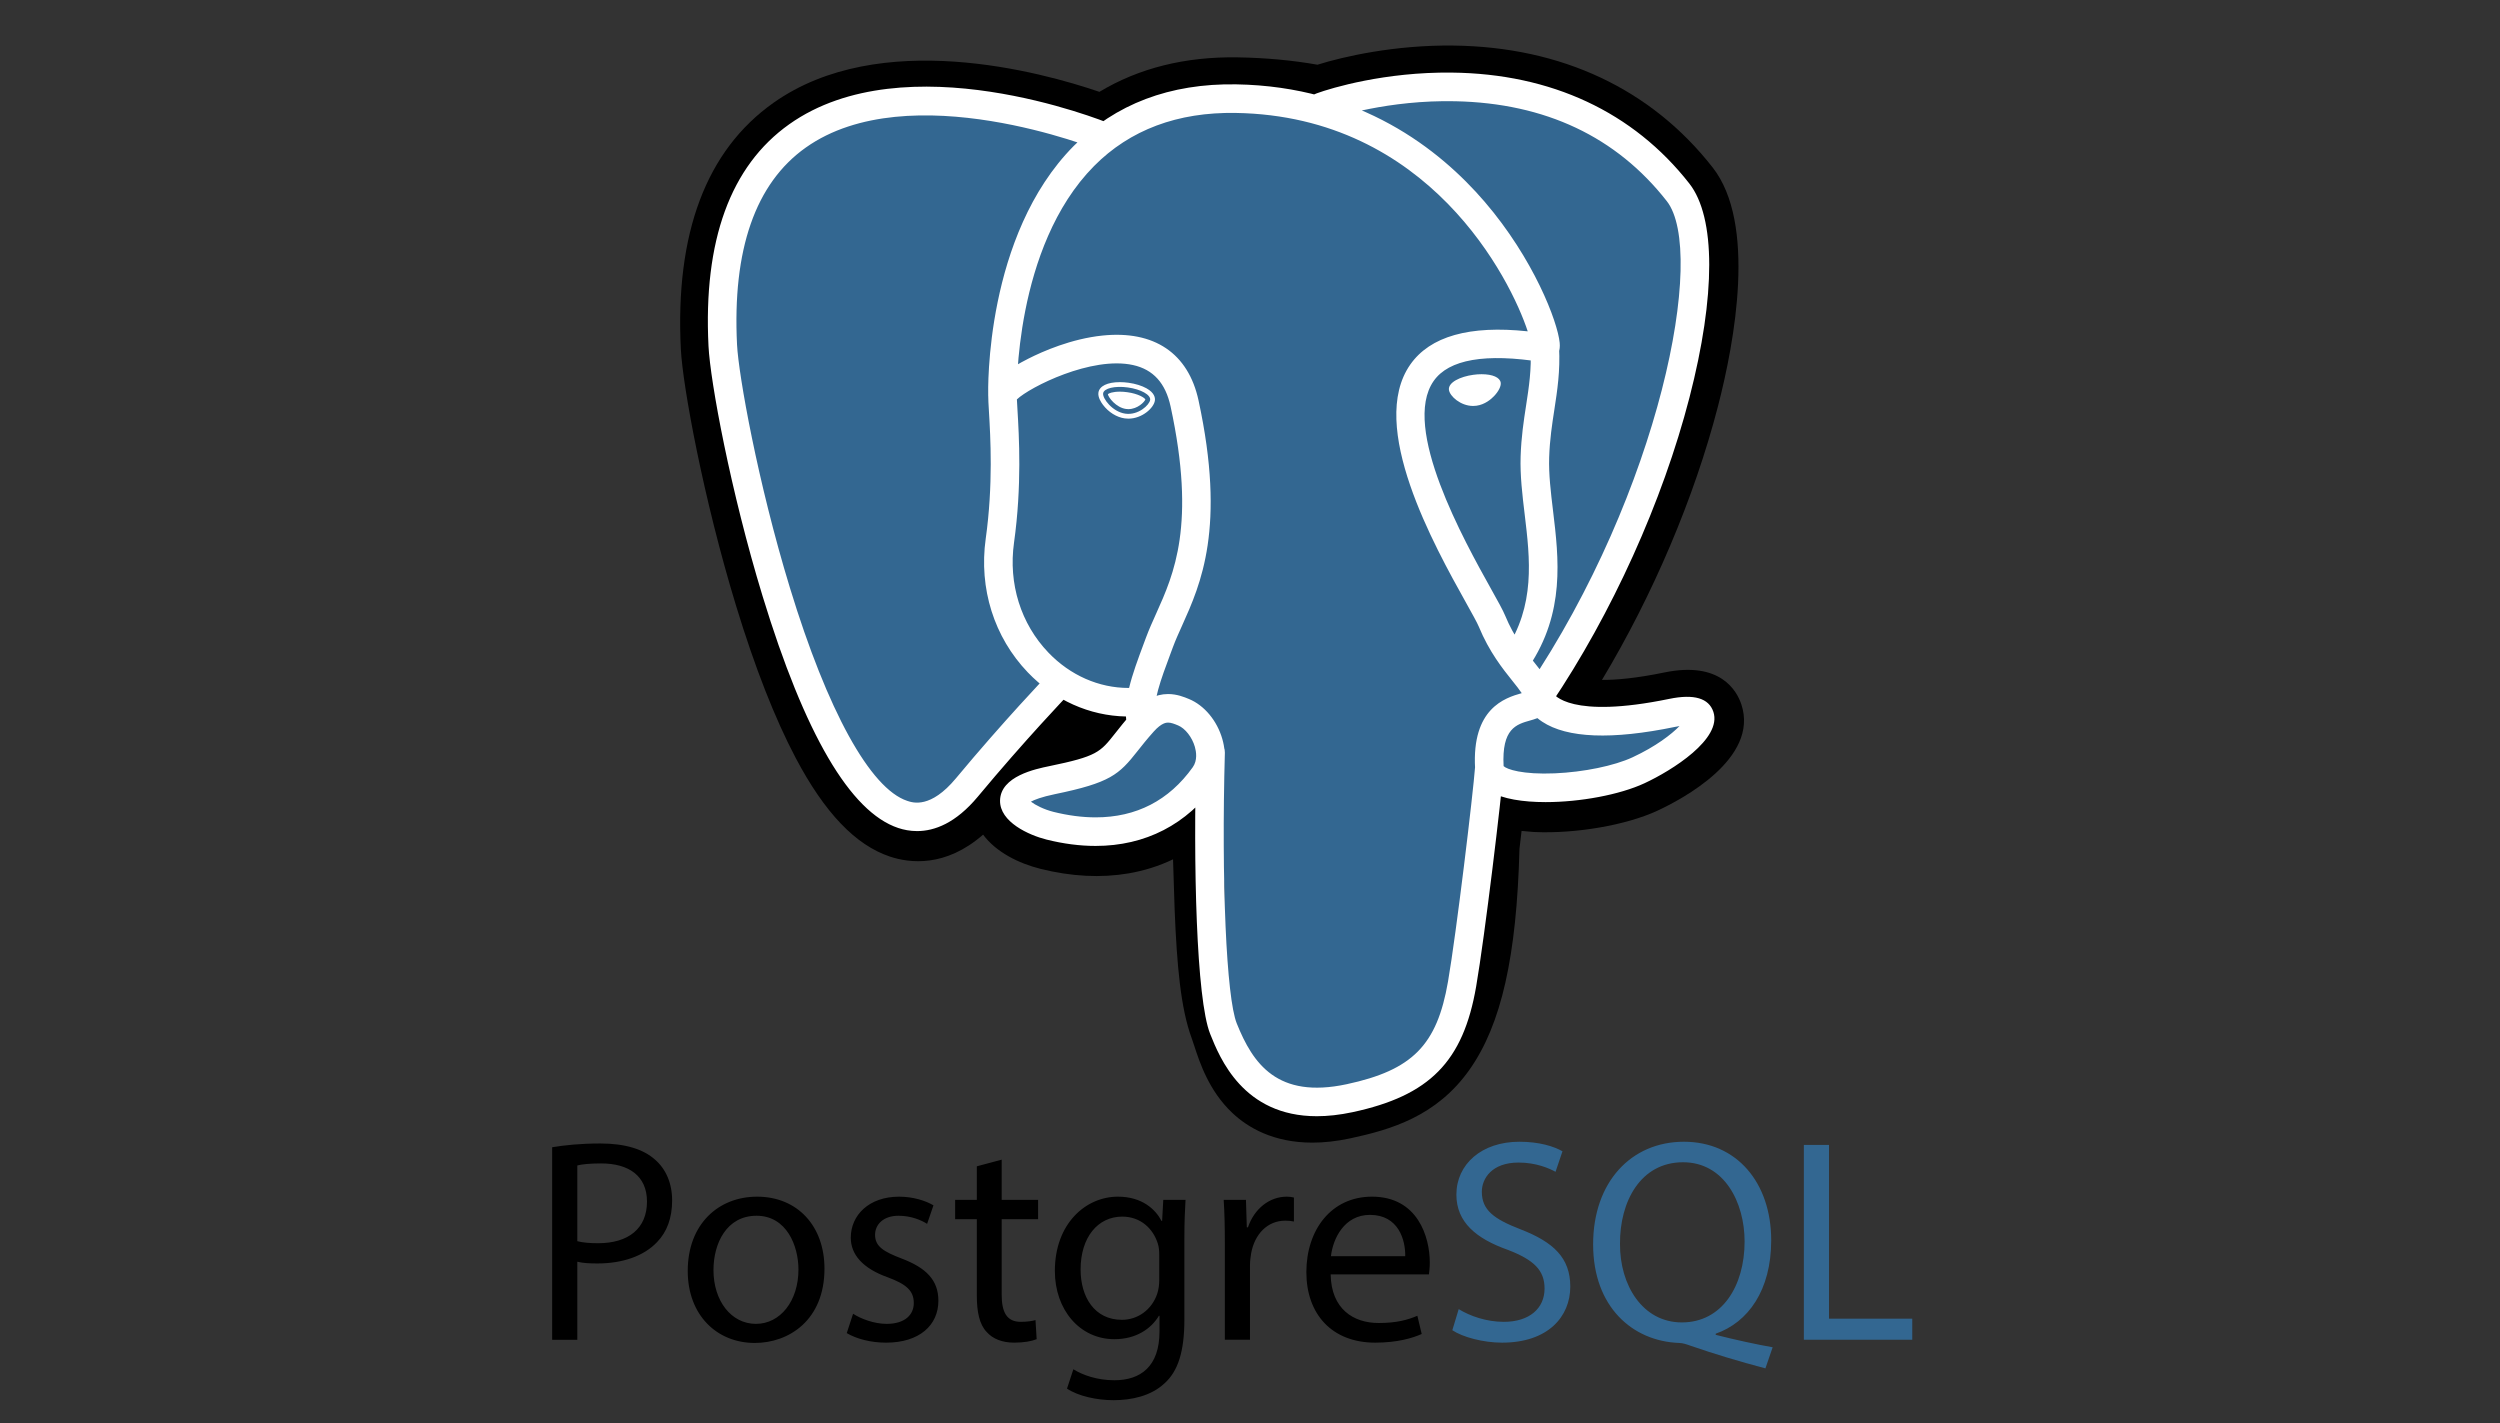 <?xml version="1.0" encoding="utf-8"?>
<!-- Generator: Adobe Illustrator 15.0.0, SVG Export Plug-In . SVG Version: 6.00 Build 0)  -->
<!DOCTYPE svg PUBLIC "-//W3C//DTD SVG 1.1//EN" "http://www.w3.org/Graphics/SVG/1.1/DTD/svg11.dtd">
<svg version="1.1" id="Layer_1" xmlns="http://www.w3.org/2000/svg" xmlns:xlink="http://www.w3.org/1999/xlink" x="0px" y="0px"
	 width="1054px" height="600px" viewBox="-119.5 0 1054 600" enable-background="new -119.5 0 1054 600" xml:space="preserve">
<rect x="-119.5" y="0" width="1054" height="600" fill="#333333" stroke="none"/>
<path d="M503.068,356.602c2.963-24.666,2.077-28.284,20.447-24.291l4.664,0.413c14.128,0.642,32.611-2.273,43.463-7.317
	c23.371-10.842,37.228-28.955,14.184-24.197c-52.57,10.843-56.184-6.951-56.184-6.951c55.514-82.364,78.722-186.914,58.691-212.508
	c-54.628-69.806-149.193-36.797-150.777-35.939l-0.507,0.098c-10.388-2.161-22.008-3.445-35.067-3.656
	c-23.789-0.389-41.84,6.239-55.532,16.622c0,0-168.699-69.501-160.852,87.403c1.668,33.379,47.845,252.571,102.918,186.365
	c20.128-24.206,39.582-44.676,39.582-44.676c9.661,6.417,21.225,9.689,33.356,8.512l0.938-0.797
	c-0.291,3.005-0.164,5.944,0.38,9.422c-14.189,15.858-10.017,18.643-38.386,24.479c-28.697,5.915-11.836,16.443-0.834,19.195
	c13.35,3.342,44.217,8.071,65.081-21.136l-0.83,3.332c5.569,4.453,5.189,32.002,5.977,51.685s2.109,38.049,6.122,48.886
	c4.013,10.828,8.747,38.724,46.026,30.736C477.081,455.597,500.898,445.987,503.068,356.602"/>
<path d="M433.787,481.734c-16.49,0-27.225-6.375-33.75-12.534c-9.843-9.286-13.748-21.253-16.078-28.401l-1.008-2.986
	c-4.697-12.68-6.286-30.933-7.228-54.436c-0.141-3.525-0.244-7.168-0.352-11.025c-0.08-2.817-0.178-6.352-0.319-10.06
	c-5.859,2.808-12.131,4.791-18.736,5.925c-11.625,1.988-24.122,1.341-37.153-1.917c-9.192-2.297-18.745-7.06-24.188-14.419
	c-15.867,13.898-31.003,12.01-39.249,9.263c-14.545-4.852-27.563-18.478-39.801-41.672c-8.714-16.514-17.147-38.039-25.064-63.965
	c-13.781-45.155-22.537-92.714-23.315-108.324c-2.447-48.876,10.706-83.826,39.094-103.875
	c44.789-31.636,112.641-13.036,137.376-4.589c16.617-10.017,36.169-14.897,58.266-14.541c11.868,0.192,23.165,1.237,33.66,3.103
	c10.945-3.44,32.574-8.381,57.328-8.077c45.609,0.544,83.405,18.319,109.294,51.403c18.474,23.606,9.343,73.172,2.25,100.622
	c-9.97,38.602-27.45,79.669-48.919,115.416c5.832,0.042,14.273-0.661,26.283-3.136c23.69-4.894,30.614,7.81,32.494,13.496
	c7.532,22.813-25.21,40.05-35.424,44.789c-13.088,6.079-34.42,9.778-51.896,8.977l-0.764-0.052l-4.589-0.403l-0.455,3.825
	l-0.436,3.745c-1.172,45.301-7.646,73.988-20.963,92.949c-13.955,19.87-33.356,25.443-50.442,29.104
	C443.889,481.19,438.592,481.734,433.787,481.734L433.787,481.734z M399.091,316.856c10.646,8.517,11.578,24.544,12.407,54.497
	c0.104,3.735,0.202,7.274,0.333,10.579c0.403,10.003,1.346,33.432,5.011,43.331c0.521,1.397,0.984,2.822,1.473,4.322
	c4.087,12.525,6.141,18.802,23.816,15.014c14.846-3.178,22.473-6.032,28.444-14.535c8.681-12.366,13.537-37.224,14.428-73.908
	l18.057,0.44l-17.935-2.151l0.525-4.477c1.72-14.756,2.957-25.425,12.824-32.475c7.913-5.658,16.937-5.109,24.122-3.816
	c-7.894-5.957-10.078-12.961-10.659-15.829l-1.505-7.416l4.229-6.281c24.375-36.168,44.479-80.62,55.157-121.959
	c10.969-42.479,7.622-65.039,4.28-69.305C529.82,36.305,453.025,59.663,445.01,62.32l-1.359,0.731l-6.797,1.27L433.37,63.6
	c-9.595-1.992-20.255-3.094-31.688-3.281c-17.958-0.3-32.442,3.942-44.32,12.956l-8.24,6.249l-9.567-3.942
	c-20.428-8.353-80.447-25.148-112.116-2.719c-17.578,12.45-25.584,36.849-23.803,72.516c0.586,11.775,8.592,56.349,21.783,99.586
	c18.239,59.747,34.814,79.589,41.732,81.9c1.205,0.407,4.341-2.03,7.458-5.771c20.278-24.389,39.563-44.719,40.374-45.577
	l10.458-11.001l12.643,8.4c5.095,3.389,10.715,5.306,16.49,5.667l30.155-25.716l-4.369,44.578c-0.099,1.003-0.146,2.362,0.249,4.894
	l1.313,8.452l-5.686,6.365l-0.656,0.736l16.565,7.649L399.091,316.856z"/>
<path fill="#336791" d="M585.841,301.209c-52.575,10.843-56.189-6.956-56.189-6.956c55.51-82.364,78.713-186.918,58.688-212.508
	c-54.633-69.806-149.198-36.792-150.778-35.934L437.05,45.9c-10.388-2.151-22.008-3.436-35.071-3.647
	c-23.79-0.389-41.836,6.234-55.528,16.617c0,0-168.703-69.497-160.856,87.408c1.669,33.379,47.845,252.571,102.919,186.365
	c20.128-24.206,39.576-44.676,39.576-44.676c9.661,6.417,21.225,9.689,33.352,8.512l0.942-0.797
	c-0.291,3.005-0.159,5.944,0.375,9.422c-14.185,15.858-10.022,18.643-38.381,24.479c-28.702,5.915-11.84,16.443-0.83,19.195
	c13.345,3.342,44.217,8.071,65.077-21.136l-0.834,3.332c5.56,4.453,9.464,28.965,8.808,51.184s-1.092,37.472,3.291,49.387
	c4.383,11.911,8.747,38.724,46.031,30.736c31.153-6.68,47.297-23.981,49.547-52.838c1.594-20.517,5.198-17.484,5.428-35.831
	l2.897-8.686c3.332-27.815,0.529-36.788,19.725-32.611l4.664,0.408c14.128,0.646,32.615-2.273,43.467-7.317
	C595.019,314.56,608.88,296.452,585.841,301.209L585.841,301.209z"/>
<path fill="#FFFFFF" d="M435.672,470.597c-31.083,0.005-40.927-24.609-44.958-34.673c-5.892-14.747-7.167-71.991-5.854-118.937
	c0.094-3.328,2.845-5.958,6.192-5.854c3.323,0.094,5.943,2.864,5.854,6.192c-1.514,54.146,0.638,103.209,4.997,114.122
	c6.811,17.024,17.138,31.917,46.345,25.664c27.727-5.949,38.109-16.463,42.731-43.266c3.554-20.574,10.565-79.098,11.429-90.647
	c0.248-3.318,3.126-5.813,6.454-5.56c3.319,0.249,5.808,3.141,5.56,6.455c-0.9,12.019-7.885,70.435-11.573,91.8
	c-5.461,31.664-19.575,46.026-52.078,52.997C445.253,470.067,440.232,470.597,435.672,470.597L435.672,470.597z M267.151,350.386
	c-2.967,0.005-5.658-0.539-7.987-1.317c-20.189-6.735-39.417-39.613-57.155-97.729c-13.5-44.24-22.055-90.412-22.805-105.417
	c-2.227-44.484,9.234-75.961,34.055-93.548c49.106-34.795,131.719-1.66,135.211-0.234c3.08,1.261,4.556,4.776,3.295,7.856
	c-1.256,3.075-4.776,4.557-7.852,3.295v0.005c-0.797-0.328-80.016-32.063-123.712-1.074c-21.225,15.052-30.97,43.008-28.969,83.105
	c0.633,12.637,8.625,57.708,22.298,102.501c15.834,51.876,33.858,84.619,49.444,89.813c2.442,0.82,9.886,3.3,20.536-9.497
	c20.025-24.094,38.424-43.322,38.606-43.514c2.302-2.405,6.117-2.48,8.517-0.183c2.4,2.302,2.484,6.117,0.183,8.517
	c-0.183,0.188-18.3,19.13-38.044,42.882C283.422,347.086,274.455,350.386,267.151,350.386L267.151,350.386z M529.276,299.625
	c-1.157,0-2.329-0.333-3.36-1.031c-2.762-1.856-3.492-5.602-1.632-8.362c56.114-83.269,75.812-183.877,58.94-205.43
	c-21.234-27.131-51.22-41.307-89.118-42.117c-28.064-0.609-50.372,6.558-54.015,7.809l-0.914,0.371
	c-3.665,1.153-6.478-0.858-7.537-3.207c-1.256-2.78-0.225-6.065,2.381-7.645l1.622-0.666l-0.079,0.023l0.084-0.028
	c6.192-2.264,28.838-9.061,56.893-8.738c41.938,0.441,76.579,16.617,100.176,46.768c11.166,14.269,11.189,47.142,0.07,90.188
	c-11.334,43.884-32.662,91.055-58.509,129.408C533.115,298.697,531.213,299.625,529.276,299.625z M532.141,338.17
	c-9.581,0-18.169-1.345-23.311-4.43c-5.288-3.164-6.296-7.472-6.427-9.754c-1.444-25.332,12.534-29.743,19.664-31.753
	c-0.994-1.5-2.409-3.267-3.867-5.091c-4.158-5.194-9.849-12.309-14.236-22.95c-0.685-1.66-2.841-5.527-5.334-9.999
	c-13.515-24.23-41.63-74.653-23.569-100.477c8.363-11.949,25.004-16.65,49.528-14.025c-7.214-21.98-41.573-90.741-123.089-92.077
	c-24.521-0.413-44.63,7.129-59.737,22.383c-33.83,34.167-32.602,95.986-32.588,96.6c0.089,3.328-2.541,6.094-5.864,6.178
	c-3.328,0.104-6.094-2.536-6.178-5.864c-0.075-2.742-1.341-67.613,36.07-105.394c17.508-17.681,40.552-26.409,68.494-25.955
	c52.162,0.858,85.729,27.371,104.709,49.467c20.682,24.075,30.825,50.634,31.659,59.494c0.624,6.591-4.106,7.913-5.063,8.105
	l-2.17,0.051c-24.07-3.853-39.511-1.181-45.896,7.945c-13.739,19.631,12.857,67.327,24.216,87.699
	c2.901,5.193,4.992,8.948,5.948,11.269c3.731,9.047,8.597,15.126,12.506,20.011c3.437,4.299,6.418,8.021,7.486,12.398
	c0.492,0.867,7.514,11.245,49.162,2.648c10.439-2.151,16.697-0.309,18.609,5.475c3.765,11.386-17.353,24.661-29.043,30.094
	C563.331,335.091,546.611,338.17,532.141,338.17L532.141,338.17z M514.417,322.992c1.317,1.336,7.927,3.633,21.619,3.047
	c12.169-0.525,25.008-3.174,32.714-6.745c9.854-4.575,16.425-9.689,19.833-13.182l-1.894,0.347
	c-26.63,5.499-45.465,4.768-55.979-2.18c-0.755-0.492-1.425-1.008-2.039-1.514c-1.139,0.45-2.193,0.745-2.943,0.956
	C519.761,305.396,513.592,307.125,514.417,322.992L514.417,322.992z M342.4,356.644c-6.614,0-13.575-0.896-20.686-2.681
	c-7.364-1.843-19.786-7.388-19.594-16.496c0.211-10.223,15.075-13.289,20.677-14.441c20.212-4.163,21.53-5.832,27.849-13.852
	c1.842-2.34,4.134-5.25,7.256-8.743c4.641-5.189,9.713-7.823,15.075-7.823c3.731,0,6.797,1.27,8.817,2.104
	c6.45,2.672,11.831,9.131,14.043,16.866c1.997,6.975,1.045,13.688-2.681,18.9C380.931,347.602,363.381,356.644,342.4,356.644
	L342.4,356.644z M315.133,337.987c1.819,1.401,5.456,3.276,9.501,4.294c6.16,1.537,12.131,2.32,17.766,2.32
	c17.166,0,30.942-7.111,40.955-21.122c2.086-2.925,1.463-6.633,0.905-8.587c-1.172-4.088-4.078-7.805-7.073-9.052
	c-1.626-0.675-2.972-1.19-4.209-1.19c-0.666,0-2.686,0-6.094,3.811c-2.878,3.216-4.945,5.841-6.778,8.161
	c-7.865,9.989-11.47,13.378-34.879,18.201C319.516,336.005,316.586,337.195,315.133,337.987L315.133,337.987z M361.455,310.2
	c-2.925,0-5.489-2.133-5.948-5.109c-0.155-0.999-0.253-2.007-0.3-3.019c-15.347-0.291-30.15-6.872-41.386-18.601
	c-14.208-14.826-20.677-35.367-17.742-56.353c3.188-22.791,1.997-42.909,1.354-53.719c-0.178-3.004-0.305-5.175-0.295-6.68
	c0.009-1.903,0.047-6.961,16.945-15.525c6.009-3.047,18.061-8.362,31.223-9.727c21.816-2.25,36.192,7.462,40.496,27.356
	c11.615,53.719,0.918,77.479-6.891,94.828c-1.458,3.225-2.832,6.281-3.928,9.234l-0.97,2.611
	c-4.125,11.063-7.692,20.62-6.596,27.764c0.502,3.29-1.753,6.36-5.039,6.872L361.455,310.2L361.455,310.2z M309.222,168.384
	l0.239,4.303c0.666,11.227,1.903,32.124-1.453,56.104c-2.419,17.307,2.869,34.205,14.508,46.35
	c9.197,9.6,21.31,14.897,33.755,14.897h0.258c1.396-5.874,3.708-12.07,6.197-18.75l0.965-2.592c1.242-3.337,2.695-6.567,4.233-9.984
	c7.519-16.706,16.875-37.5,6.099-87.342c-2.138-9.867-7.313-15.581-15.82-17.465C340.727,150.042,314.688,163.186,309.222,168.384
	L309.222,168.384z M345.578,165.83c-0.3,2.128,3.905,7.814,9.38,8.574c5.47,0.764,10.153-3.68,10.448-5.808
	c0.295-2.133-3.905-4.477-9.384-5.241C350.552,162.591,345.869,163.697,345.578,165.83z M356.219,176.503l-1.538-0.107
	c-3.398-0.474-6.834-2.616-9.183-5.733c-0.825-1.092-2.175-3.22-1.908-5.114c0.384-2.78,3.769-4.439,9.061-4.439
	c1.186,0,2.414,0.089,3.656,0.258c2.888,0.403,5.574,1.237,7.557,2.344c3.436,1.922,3.689,4.06,3.534,5.17
	C366.972,171.942,362.087,176.503,356.219,176.503L356.219,176.503z M347.575,166.186c0.173,1.313,3.422,5.648,7.659,6.234
	l0.979,0.07c3.91,0,6.834-3.08,7.177-4.087c-0.361-0.685-2.874-2.396-7.646-3.052c-1.055-0.15-2.1-0.225-3.098-0.225
	C349.591,165.122,347.955,165.811,347.575,166.186z M512.205,161.484c0.295,2.133-3.9,7.819-9.38,8.578
	c-5.476,0.759-10.158-3.68-10.458-5.813c-0.291-2.128,3.909-4.477,9.385-5.236C507.227,158.245,511.904,159.361,512.205,161.484z
	 M501.564,171.15c-5.273,0-9.816-4.102-10.191-6.759c-0.431-3.192,4.824-5.62,10.242-6.37c1.191-0.169,2.372-0.253,3.512-0.253
	c4.673,0,7.767,1.374,8.076,3.582c0.201,1.434-0.896,3.642-2.789,5.629c-1.247,1.313-3.872,3.586-7.443,4.078L501.564,171.15
	L501.564,171.15z M505.122,159.773c-1.046,0-2.133,0.08-3.234,0.229c-5.447,0.755-8.687,2.944-8.531,4.116
	c0.183,1.285,3.656,5.025,8.203,5.025l1.12-0.08c2.972-0.417,5.203-2.353,6.268-3.473c1.668-1.758,2.334-3.408,2.254-3.975
	C511.104,160.88,509.097,159.773,505.122,159.773L505.122,159.773z M520.094,283.772c-1.153,0-2.315-0.328-3.347-1.017
	c-2.766-1.856-3.507-5.592-1.655-8.358c12.825-19.158,10.477-38.7,8.208-57.591c-0.97-8.053-1.969-16.374-1.706-24.366
	c0.263-8.217,1.303-14.995,2.315-21.558c1.195-7.767,2.325-15.112,1.856-23.822c-0.183-3.319,2.367-6.155,5.69-6.342
	c3.333-0.178,6.159,2.372,6.343,5.695c0.534,9.956-0.746,18.263-1.983,26.302c-0.956,6.201-1.945,12.614-2.185,20.109
	c-0.229,7.073,0.676,14.587,1.632,22.537c2.419,20.096,5.151,42.872-10.158,65.733C523.942,282.83,522.034,283.772,520.094,283.772
	L520.094,283.772z"/>
<path fill="none" stroke="#FFFFFF" stroke-width="3" stroke-linecap="round" stroke-linejoin="round" d="M165.269,80.677"/>
<path d="M113.289,483.675c5.124-0.853,11.822-1.584,20.358-1.584c10.477,0,18.159,2.438,23.034,6.825
	c4.509,3.899,7.191,9.871,7.191,17.188c0,7.435-2.199,13.284-6.342,17.55c-5.606,5.973-14.747,9.02-25.106,9.02
	c-3.168,0-6.094-0.122-8.526-0.731v32.911h-10.608V483.675L113.289,483.675z M123.897,523.284c2.315,0.609,5.241,0.854,8.775,0.854
	c12.792,0,20.597-6.216,20.597-17.55c0-10.848-7.678-16.088-19.378-16.088c-4.631,0-8.166,0.365-9.994,0.854V523.284
	L123.897,523.284z M228.1,534.862c0,21.815-15.117,31.327-29.376,31.327c-15.966,0-28.275-11.7-28.275-30.352
	c0-19.744,12.919-31.322,29.25-31.322C216.644,504.511,228.1,516.825,228.1,534.862z M181.3,535.472
	c0,12.919,7.435,22.669,17.916,22.669c10.237,0,17.911-9.628,17.911-22.912c0-9.994-4.992-22.669-17.672-22.669
	S181.3,524.26,181.3,535.472L181.3,535.472z M240.161,553.875c3.168,2.072,8.775,4.266,14.137,4.266c7.8,0,11.457-3.9,11.457-8.775
	c0-5.118-3.042-7.922-10.969-10.847c-10.604-3.778-15.6-9.628-15.6-16.696c0-9.507,7.678-17.307,20.353-17.307
	c5.972,0,11.217,1.706,14.508,3.656l-2.681,7.8c-2.316-1.462-6.582-3.412-12.066-3.412c-6.337,0-9.872,3.656-9.872,8.044
	c0,4.875,3.539,7.068,11.217,9.993c10.237,3.9,15.478,9.019,15.478,17.794c0,10.359-8.044,17.672-22.06,17.672
	c-6.459,0-12.431-1.584-16.575-4.021L240.161,553.875L240.161,553.875z M302.81,488.911v16.94h15.352v8.166H302.81v31.809
	c0,7.313,2.067,11.457,8.043,11.457c2.803,0,4.875-0.366,6.216-0.731l0.487,8.044c-2.067,0.853-5.362,1.462-9.501,1.462
	c-4.997,0-9.023-1.584-11.583-4.509c-3.042-3.169-4.144-8.41-4.144-15.356v-32.175h-9.141v-8.166h9.141v-14.138L302.81,488.911
	L302.81,488.911z M380.322,505.856c-0.249,4.266-0.487,9.019-0.487,16.209v34.247c0,13.528-2.681,21.815-8.41,26.939
	c-5.728,5.362-14.016,7.068-21.45,7.068c-7.069,0-14.869-1.706-19.626-4.875l2.681-8.166c3.9,2.438,9.994,4.632,17.306,4.632
	c10.969,0,19.013-5.729,19.013-20.597v-6.582h-0.244c-3.291,5.484-9.628,9.872-18.769,9.872c-14.625,0-25.106-12.431-25.106-28.767
	c0-19.988,13.041-31.322,26.569-31.322c10.242,0,15.849,5.362,18.408,10.237h0.244l0.487-8.896H380.322L380.322,505.856z
	 M369.231,529.135c0-1.828-0.122-3.413-0.609-4.875c-1.95-6.216-7.191-11.335-14.991-11.335c-10.242,0-17.55,8.653-17.55,22.304
	c0,11.578,5.85,21.206,17.428,21.206c6.582,0,12.553-4.144,14.869-10.969c0.609-1.828,0.858-3.9,0.858-5.729v-10.603H369.231z
	 M396.893,524.26c0-6.947-0.122-12.919-0.488-18.403h9.39l0.36,11.578h0.488c2.681-7.922,9.141-12.919,16.331-12.919
	c1.219,0,2.067,0.122,3.042,0.365v10.116c-1.092-0.244-2.193-0.366-3.651-0.366c-7.557,0-12.924,5.729-14.382,13.772
	c-0.243,1.462-0.487,3.169-0.487,4.997v31.443h-10.603V524.26L396.893,524.26z M441.503,537.3
	c0.244,14.503,9.502,20.476,20.227,20.476c7.683,0,12.31-1.341,16.331-3.047l1.828,7.678c-3.777,1.706-10.237,3.656-19.621,3.656
	c-18.16,0-29.007-11.943-29.007-29.737s10.481-31.814,27.666-31.814c19.256,0,24.375,16.94,24.375,27.788
	c0,2.193-0.244,3.899-0.366,4.996h-41.433V537.3z M472.947,529.622c0.117-6.825-2.809-17.429-14.869-17.429
	c-10.847,0-15.6,9.994-16.458,17.429H472.947z"/>
<path fill="#336791" d="M495.489,551.925c4.753,2.925,11.7,5.362,19.013,5.362c10.847,0,17.184-5.728,17.184-14.016
	c0-7.678-4.387-12.065-15.478-16.331c-13.406-4.753-21.694-11.7-21.694-23.278c0-12.797,10.604-22.303,26.569-22.303
	c8.409,0,14.503,1.95,18.159,4.021l-2.925,8.653c-2.682-1.462-8.166-3.899-15.601-3.899c-11.212,0-15.478,6.703-15.478,12.309
	c0,7.679,4.992,11.457,16.331,15.844c13.894,5.367,20.963,12.066,20.963,24.132c0,12.675-9.385,23.644-28.763,23.644
	c-7.922,0-16.575-2.315-20.968-5.24L495.489,551.925L495.489,551.925z M624.799,576.909c-11.091-2.925-21.938-6.216-31.444-9.506
	c-1.706-0.609-3.412-1.219-4.997-1.219c-19.5-0.731-36.196-15.112-36.196-41.56c0-26.325,16.087-43.266,38.269-43.266
	c22.303,0,36.811,17.307,36.811,41.56c0,21.084-9.75,34.612-23.399,39.365v0.487c8.165,2.072,17.063,4.022,24.009,5.241
	L624.799,576.909z M616.023,523.406c0-16.453-8.526-33.398-25.959-33.398c-17.916,0-26.691,16.575-26.569,34.373
	c-0.122,17.429,9.507,33.15,26.081,33.15C606.521,557.531,616.023,542.175,616.023,523.406z M641.003,482.7h10.608v73.247h35.1
	v8.896h-45.708V482.7z"/>
</svg>
